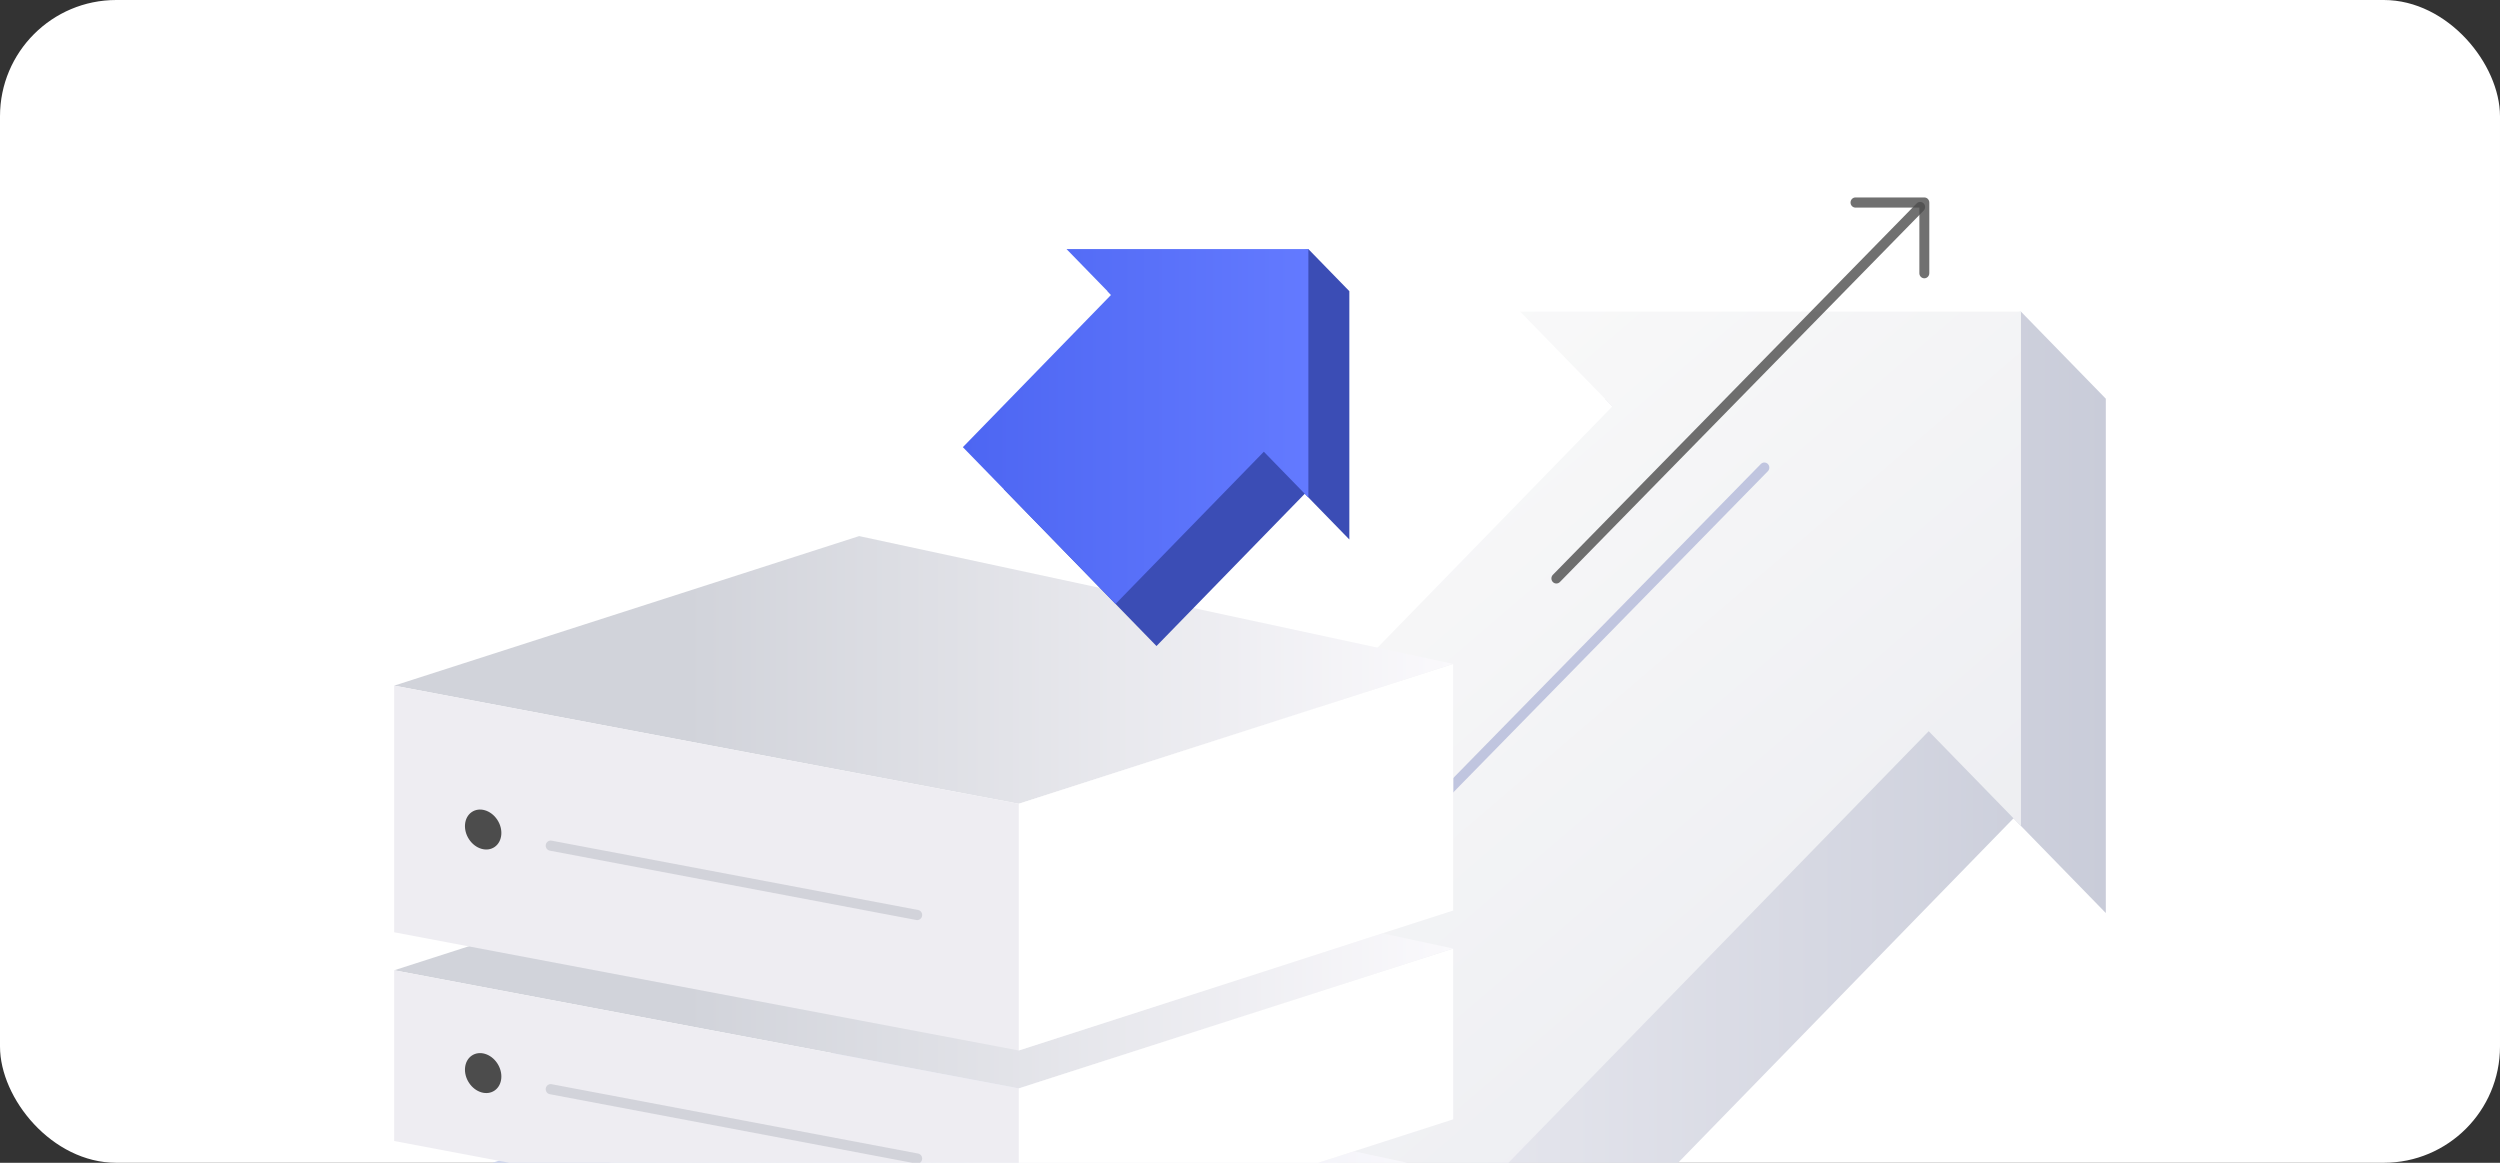 <?xml version="1.0" encoding="UTF-8"?> <svg xmlns="http://www.w3.org/2000/svg" width="344" height="160" viewBox="0 0 344 160" fill="none"><rect x="0" y="0" width="344" height="160" fill="#333333" stroke="none"/><g clip-path="url(#clip0_924_6510)"><rect width="344" height="160" rx="16" fill="white"></rect><g clip-path="url(#clip1_924_6510)"><path d="M289.762 54.864L278.082 42.878L220.845 54.864L233.538 67.9L139.674 164.312L183.186 209L277.059 112.598L289.762 125.635V54.864Z" fill="url(#paint0_linear_924_6510)"></path><path d="M278.083 42.878H209.175L221.868 55.915L128.004 152.326L171.516 197.014L265.389 100.612L278.083 113.649V42.878Z" fill="url(#paint1_linear_924_6510)"></path><path d="M54.238 166.344L140.185 182.599L199.963 163.357L118.218 145.766L54.238 166.344Z" fill="url(#paint2_linear_924_6510)"></path><path opacity="0.8" d="M71.904 165.819L137.015 178.136L182.295 163.56L120.372 150.228L71.904 165.819Z" fill="url(#paint3_linear_924_6510)"></path><path opacity="0.6" fill-rule="evenodd" clip-rule="evenodd" d="M243.26 63.847C243.527 64.121 243.526 64.564 243.259 64.837L193.202 115.942C192.935 116.215 192.502 116.215 192.235 115.941C191.968 115.668 191.969 115.224 192.236 114.951L242.292 63.846C242.56 63.573 242.993 63.574 243.26 63.847Z" fill="#9DA6D1"></path><path opacity="0.8" fill-rule="evenodd" clip-rule="evenodd" d="M264.697 27.991C264.964 28.265 264.964 28.708 264.696 28.981L214.64 80.087C214.372 80.36 213.939 80.359 213.672 80.086C213.406 79.812 213.406 79.369 213.674 79.096L263.73 27.99C263.997 27.717 264.43 27.718 264.697 27.991Z" fill="#4C4C4C"></path><path opacity="0.8" fill-rule="evenodd" clip-rule="evenodd" d="M254.633 27.868C254.633 27.481 254.939 27.168 255.317 27.168H264.788C265.166 27.168 265.472 27.481 265.472 27.868V37.595C265.472 37.981 265.166 38.295 264.788 38.295C264.41 38.295 264.104 37.981 264.104 37.595V28.568H255.317C254.939 28.568 254.633 28.255 254.633 27.868Z" fill="#4C4C4C"></path><path d="M54.238 164.344L140.185 180.599L199.963 161.357L118.218 143.766L54.238 164.344Z" fill="url(#paint4_linear_924_6510)"></path><path opacity="0.8" d="M71.904 163.819L137.015 176.136L182.295 161.56L120.372 148.228L71.904 163.819Z" fill="url(#paint5_linear_924_6510)"></path><path d="M54.238 133.51L140.185 149.764L199.963 130.523L118.218 112.931L54.238 133.51Z" fill="url(#paint6_linear_924_6510)"></path><path d="M54.238 157.002L140.185 173.265L199.963 154.024V130.522L140.185 149.764L54.238 133.51V157.002Z" fill="#EEEDF2"></path><path d="M140.186 173.265L199.964 154.024V130.522L140.186 149.764V173.265Z" fill="white"></path><path d="M68.075 150.045C69.143 149.295 69.296 147.616 68.416 146.297C67.537 144.978 65.958 144.517 64.89 145.268C63.823 146.019 63.67 147.697 64.55 149.016C65.429 150.335 67.008 150.796 68.075 150.045Z" fill="#4C4C4C"></path><path opacity="0.6" fill-rule="evenodd" clip-rule="evenodd" d="M75.101 149.746C75.17 149.366 75.527 149.115 75.898 149.185L126.332 158.728C126.703 158.798 126.949 159.163 126.88 159.543C126.811 159.923 126.454 160.175 126.083 160.104L75.65 150.562C75.278 150.491 75.033 150.126 75.101 149.746Z" fill="#BFC1C9"></path><path d="M54.238 94.344L140.185 110.599L199.963 91.357L118.218 73.766L54.238 94.344Z" fill="url(#paint7_linear_924_6510)"></path><path d="M54.238 128.282L140.185 144.546L199.963 125.295V91.357L140.185 110.599L54.238 94.344V128.282Z" fill="#EEEDF2"></path><path d="M140.186 144.546L199.964 125.295V91.357L140.186 110.599V144.546Z" fill="white"></path><path d="M68.075 116.533C69.143 115.782 69.296 114.104 68.416 112.785C67.537 111.465 65.958 111.005 64.89 111.755C63.823 112.506 63.67 114.184 64.55 115.504C65.429 116.823 67.008 117.284 68.075 116.533Z" fill="#4C4C4C"></path><path opacity="0.6" fill-rule="evenodd" clip-rule="evenodd" d="M75.101 116.234C75.17 115.854 75.527 115.602 75.898 115.673L126.332 125.215C126.703 125.285 126.949 125.651 126.88 126.031C126.811 126.411 126.454 126.662 126.083 126.592L75.65 117.049C75.278 116.979 75.033 116.614 75.101 116.234Z" fill="#BFC1C9"></path><path d="M185.67 40.066L180.032 34.276L152.392 40.066L158.523 46.363L138.127 67.311L159.133 88.894L179.538 67.938L185.67 74.235V40.066Z" fill="#3B4DB5"></path><path d="M180.033 34.276H146.755L152.886 40.573L132.49 61.53L153.497 83.104L173.902 62.157L180.033 68.454V34.276Z" fill="url(#paint8_linear_924_6510)"></path></g></g><defs><linearGradient id="paint0_linear_924_6510" x1="139.674" y1="125.939" x2="289.762" y2="125.939" gradientUnits="userSpaceOnUse"><stop stop-color="#FAF9FC"></stop><stop offset="1" stop-color="#C9CCD9"></stop></linearGradient><linearGradient id="paint1_linear_924_6510" x1="289.924" y1="119.946" x2="209.159" y2="25.823" gradientUnits="userSpaceOnUse"><stop stop-color="#ECEDF1"></stop><stop offset="1" stop-color="#FAFAFA"></stop></linearGradient><linearGradient id="paint2_linear_924_6510" x1="199.963" y1="164.187" x2="54.238" y2="164.187" gradientUnits="userSpaceOnUse"><stop stop-color="#FAF9FC"></stop><stop offset="0.42" stop-color="#E7E9F5"></stop><stop offset="1" stop-color="#C7CFEA"></stop></linearGradient><linearGradient id="paint3_linear_924_6510" x1="182.295" y1="164.187" x2="71.904" y2="164.187" gradientUnits="userSpaceOnUse"><stop stop-color="#FAF9FC"></stop><stop offset="0.24" stop-color="#FAF9FC" stop-opacity="0.99"></stop><stop offset="0.44" stop-color="#FAF9FC" stop-opacity="0.95"></stop><stop offset="0.61" stop-color="#FBFAFC" stop-opacity="0.88"></stop><stop offset="0.78" stop-color="#FCFCFD" stop-opacity="0.79"></stop><stop offset="0.93" stop-color="#FEFEFE" stop-opacity="0.66"></stop><stop offset="1" stop-color="white" stop-opacity="0.6"></stop></linearGradient><linearGradient id="paint4_linear_924_6510" x1="199.963" y1="162.187" x2="54.238" y2="162.187" gradientUnits="userSpaceOnUse"><stop stop-color="#FAF9FC"></stop><stop offset="0.42" stop-color="#E7E9F5"></stop><stop offset="1" stop-color="#C7CFEA"></stop></linearGradient><linearGradient id="paint5_linear_924_6510" x1="182.295" y1="162.187" x2="71.904" y2="162.187" gradientUnits="userSpaceOnUse"><stop stop-color="#FAF9FC"></stop><stop offset="0.24" stop-color="#FAF9FC" stop-opacity="0.99"></stop><stop offset="0.44" stop-color="#FAF9FC" stop-opacity="0.95"></stop><stop offset="0.61" stop-color="#FBFAFC" stop-opacity="0.88"></stop><stop offset="0.78" stop-color="#FCFCFD" stop-opacity="0.79"></stop><stop offset="0.93" stop-color="#FEFEFE" stop-opacity="0.66"></stop><stop offset="1" stop-color="white" stop-opacity="0.6"></stop></linearGradient><linearGradient id="paint6_linear_924_6510" x1="199.963" y1="131.352" x2="54.238" y2="131.352" gradientUnits="userSpaceOnUse"><stop stop-color="#FAF9FC"></stop><stop offset="0.725" stop-color="#D1D3DA"></stop></linearGradient><linearGradient id="paint7_linear_924_6510" x1="199.963" y1="92.187" x2="54.238" y2="92.187" gradientUnits="userSpaceOnUse"><stop stop-color="#FAF9FC"></stop><stop offset="0.725" stop-color="#D1D3DA"></stop></linearGradient><linearGradient id="paint8_linear_924_6510" x1="132.508" y1="58.693" x2="180.048" y2="58.693" gradientUnits="userSpaceOnUse"><stop stop-color="#4D66F2"></stop><stop offset="1" stop-color="#637AFF"></stop></linearGradient><clipPath id="clip0_924_6510"><rect width="344" height="160" rx="16" fill="white"></rect></clipPath><clipPath id="clip1_924_6510"><rect width="235.523" height="186" fill="white" transform="translate(54.238 23)"></rect></clipPath></defs></svg> 
